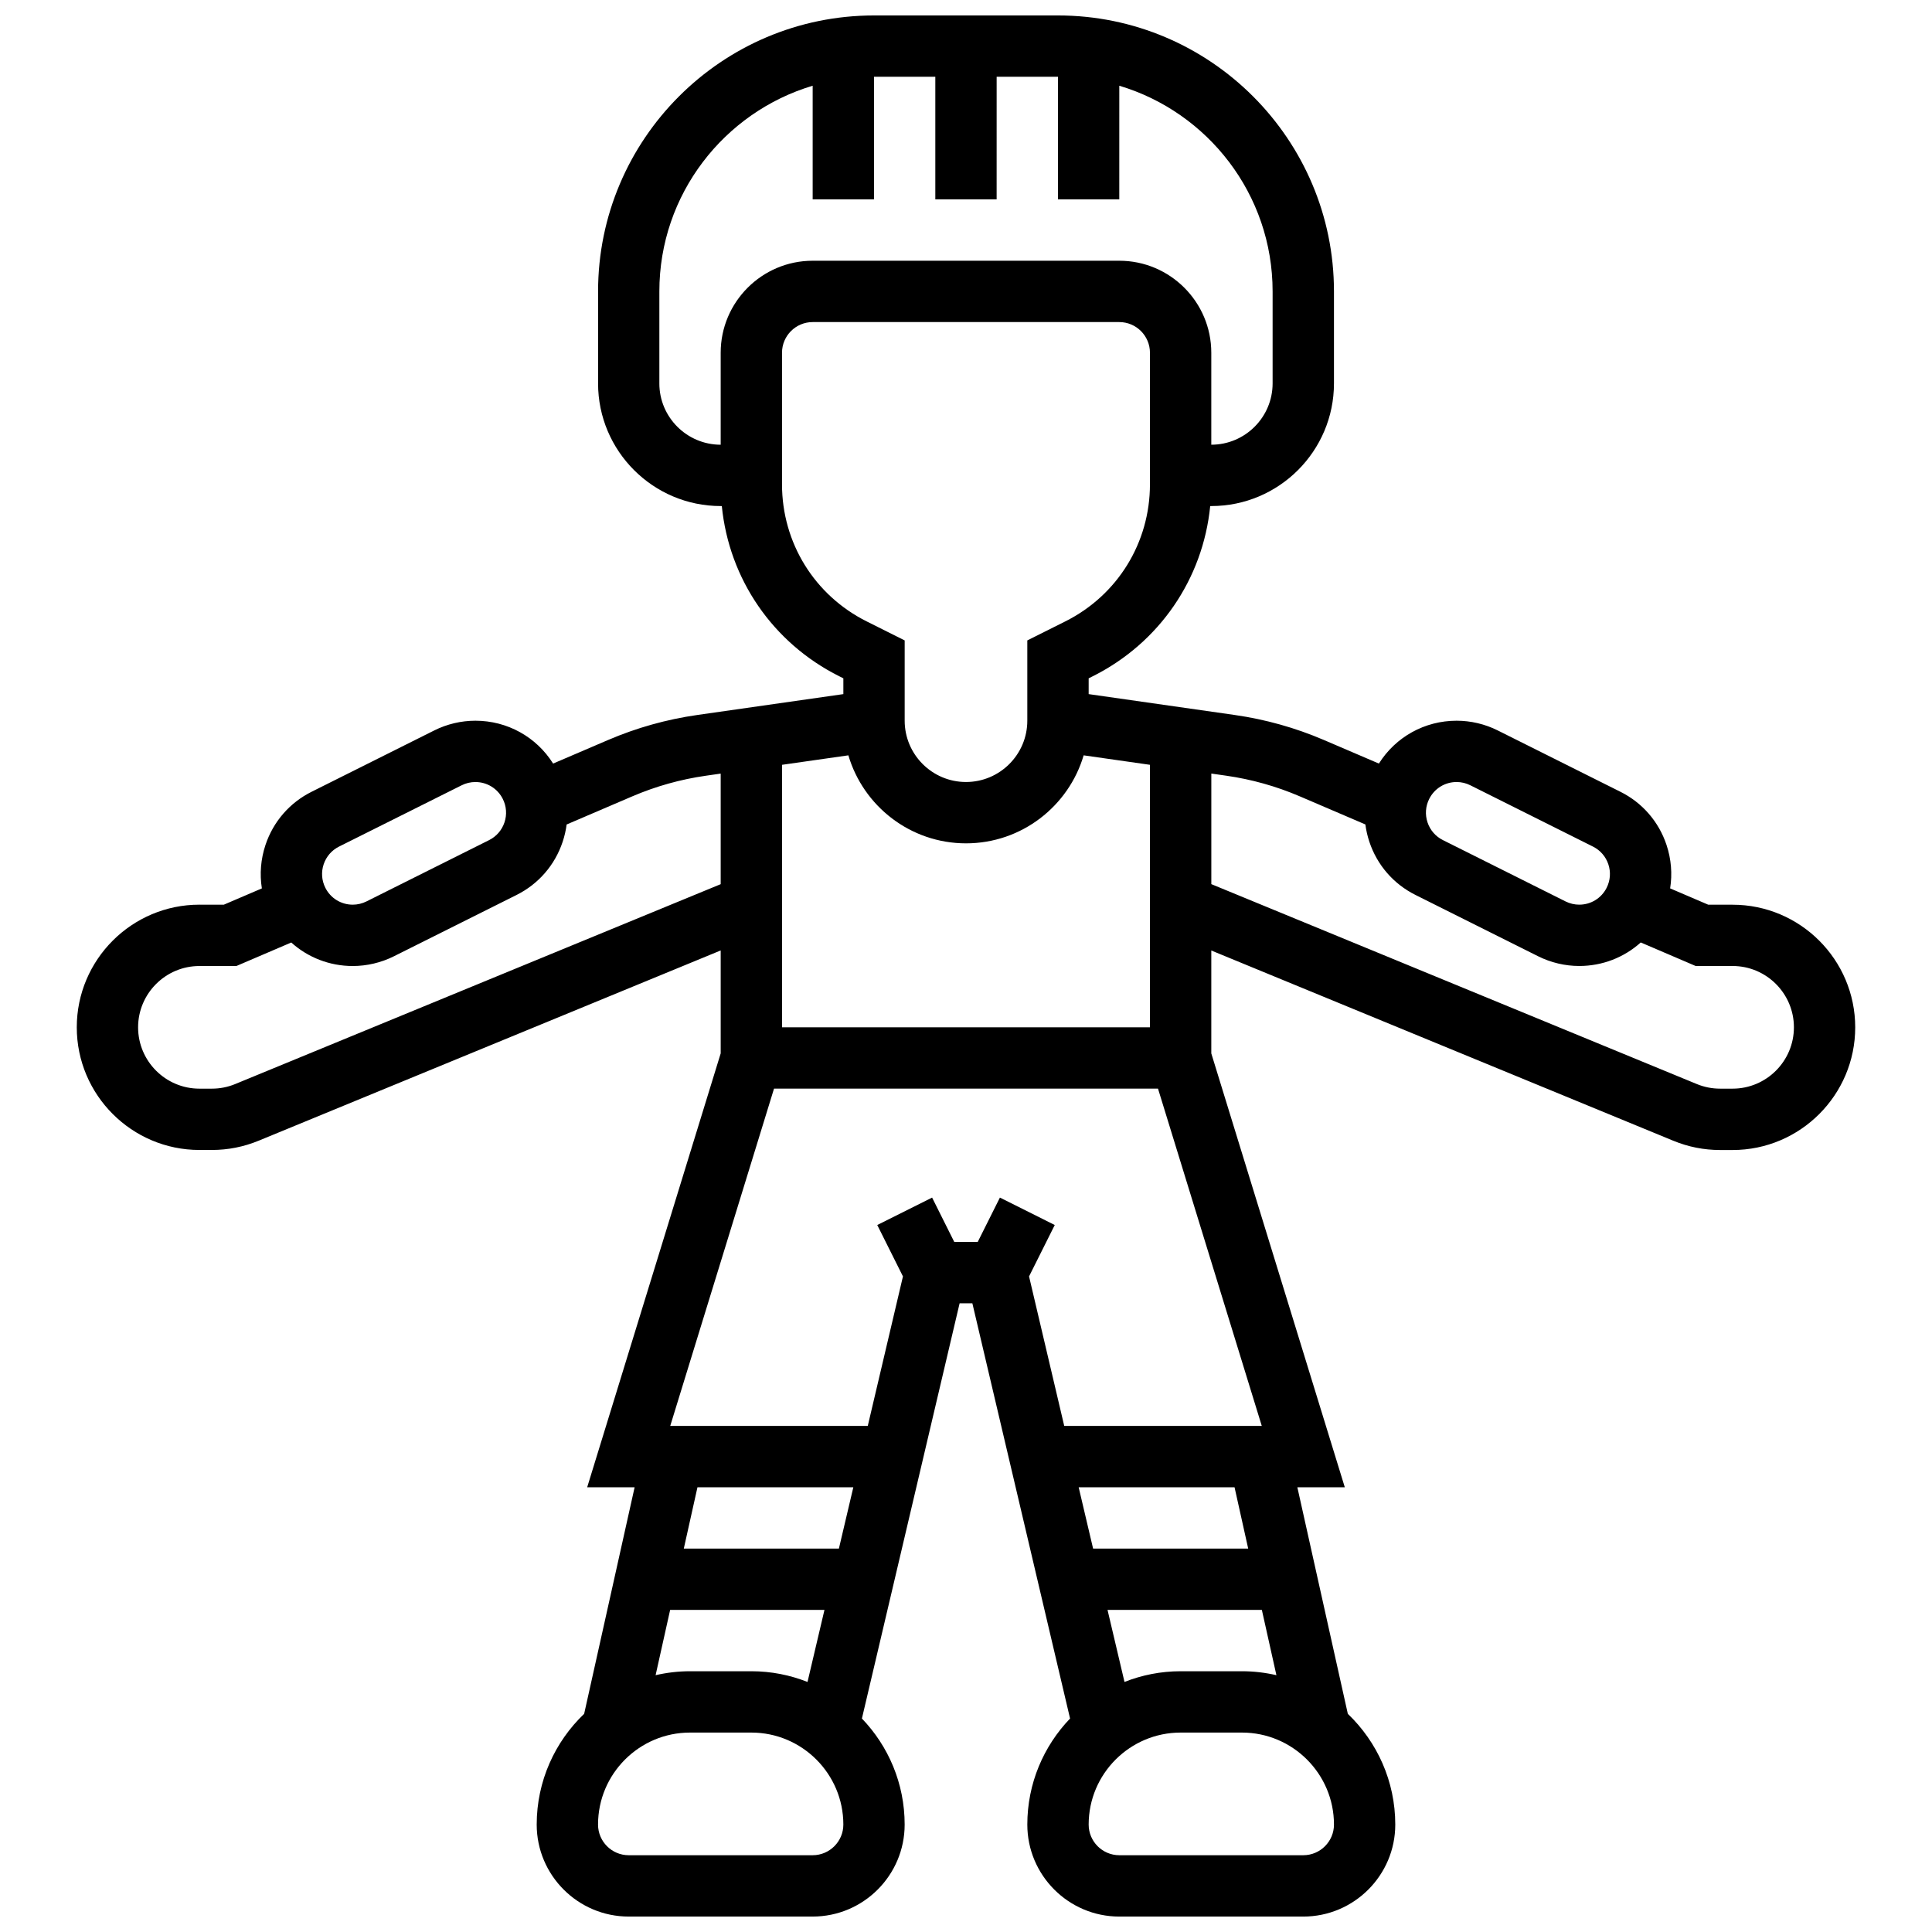 <?xml version="1.0" encoding="UTF-8"?>
<!-- Uploaded to: SVG Repo, www.svgrepo.com, Generator: SVG Repo Mixer Tools -->
<svg width="800px" height="800px" version="1.1" viewBox="144 144 512 512" xmlns="http://www.w3.org/2000/svg">
 <defs>
  <clipPath id="a">
   <path d="m164 148.09h472v503.81h-472z"/>
  </clipPath>
 </defs>
 <g clip-path="url(#a)">
  <path d="m603.15 383.75h-6.461l-10.086-4.32c0.605-3.812 0.297-7.742-0.957-11.512-2.059-6.18-6.402-11.184-12.227-14.094l-32.5-16.25c-3.371-1.688-7.141-2.578-10.898-2.578-8.477 0-16.16 4.301-20.602 11.355l-14.59-6.254c-7.539-3.231-15.477-5.457-23.594-6.617l-38.73-5.535v-4.184l1.059-0.531c17.66-8.832 29.227-25.785 31.152-45.121h0.293c17.922 0 32.504-14.582 32.504-32.504v-24.379c0-40.324-32.809-73.133-73.133-73.133h-48.754c-40.324 0-73.133 32.809-73.133 73.133v24.379c0 17.922 14.582 32.504 32.504 32.504h0.289c1.926 19.336 13.492 36.289 31.152 45.121l1.059 0.531v4.184l-38.734 5.535c-8.117 1.16-16.055 3.387-23.594 6.617l-14.59 6.254c-4.441-7.055-12.125-11.355-20.602-11.355-3.762 0-7.531 0.891-10.898 2.578l-32.5 16.25c-5.824 2.91-10.168 7.918-12.227 14.098-1.254 3.769-1.566 7.699-0.957 11.512l-10.086 4.32-6.461-0.008c-17.922 0-32.504 14.582-32.504 32.504s14.582 32.504 32.504 32.504h3.305c4.266 0 8.43-0.824 12.375-2.449l122.46-50.426v27.273l-35.383 114.99h12.574l-13.375 60.039c-7.738 7.402-12.574 17.816-12.574 29.348 0 13.441 10.934 24.379 24.379 24.379h48.754c13.441 0 24.379-10.938 24.379-24.379 0-10.898-4.32-20.801-11.328-28.102l25.891-110.04h3.379l25.891 110.04c-7.008 7.305-11.328 17.207-11.328 28.105 0 13.441 10.934 24.379 24.379 24.379h48.754c13.441 0 24.379-10.938 24.379-24.379 0-11.527-4.836-21.945-12.574-29.348l-13.375-60.039h12.574l-35.379-114.98v-27.273l122.46 50.426c3.945 1.625 8.109 2.449 12.375 2.449h3.305c17.922 0 32.504-14.582 32.504-32.504 0-17.926-14.582-32.504-32.504-32.504zm-80.402-28.016c1.387-2.773 4.172-4.492 7.273-4.492 1.25 0 2.5 0.297 3.629 0.863l32.504 16.25c1.941 0.969 3.387 2.637 4.074 4.695 0.688 2.059 0.527 4.262-0.441 6.203-1.387 2.773-4.172 4.492-7.273 4.492-1.25 0-2.5-0.297-3.629-0.859l-32.504-16.254c-1.941-0.969-3.387-2.637-4.074-4.695-0.688-2.055-0.531-4.262 0.441-6.203zm-73.992-9.051v69.566h-97.512v-69.566l17.582-2.512c3.973 13.465 16.441 23.324 31.176 23.324s27.203-9.859 31.176-23.324zm-130.02-101.08v-24.379c0-25.719 17.16-47.492 40.629-54.504v30.125h16.25l0.004-32.504h16.25v32.504h16.25l0.004-32.504h16.25v32.504h16.25l0.004-30.125c23.469 7.012 40.629 28.785 40.629 54.504v24.379c0 8.961-7.293 16.25-16.25 16.25v-24.375c0-13.441-10.934-24.379-24.379-24.379h-81.258c-13.441 0-24.379 10.938-24.379 24.379v24.379c-8.961-0.004-16.254-7.293-16.254-16.254zm32.504 26.75v-34.875c0-4.481 3.644-8.125 8.125-8.125h81.258c4.481 0 8.125 3.644 8.125 8.125v34.875c0 15.488-8.605 29.414-22.461 36.34l-10.039 5.023v21.273c0 8.961-7.293 16.25-16.25 16.25-8.961 0-16.25-7.293-16.25-16.25v-21.273l-10.043-5.023c-13.859-6.926-22.465-20.852-22.465-36.34zm-121.47 100.7c0.688-2.059 2.133-3.727 4.074-4.699l32.508-16.25c1.125-0.562 2.375-0.859 3.625-0.859 3.102 0 5.887 1.719 7.273 4.492 0.973 1.941 1.129 4.144 0.441 6.203s-2.133 3.727-4.074 4.699l-32.504 16.25c-1.125 0.562-2.379 0.859-3.629 0.859-3.102 0-5.887-1.723-7.273-4.492-0.969-1.941-1.125-4.144-0.441-6.203zm-23.43 58.227c-1.973 0.812-4.055 1.223-6.188 1.223h-3.305c-8.961 0-16.25-7.293-16.25-16.25 0-8.961 7.293-16.25 16.25-16.25h9.793l14.547-6.234c4.387 3.953 10.133 6.234 16.297 6.234 3.758 0 7.527-0.891 10.895-2.574l32.504-16.25c5.824-2.91 10.168-7.918 12.227-14.098 0.504-1.508 0.852-3.043 1.055-4.586l17.402-7.457c6.227-2.668 12.785-4.508 19.488-5.465l3.934-0.562v29.301zm163.8 106.86-3.824 16.25h-41.102l3.621-16.25zm-48.547 32.504h40.898l-4.492 19.09c-4.609-1.824-9.629-2.84-14.883-2.84h-16.25c-3.137 0-6.188 0.371-9.125 1.047zm37.773 65.008h-48.754c-4.481 0-8.125-3.644-8.125-8.125 0-13.441 10.934-24.379 24.379-24.379h16.25c13.441 0 24.379 10.938 24.379 24.379 0 4.477-3.648 8.125-8.129 8.125zm130.02 0h-48.754c-4.481 0-8.125-3.644-8.125-8.125 0-13.441 10.934-24.379 24.379-24.379h16.25c13.441 0 24.379 10.938 24.379 24.379 0 4.477-3.648 8.125-8.129 8.125zm-16.25-48.758h-16.25c-5.254 0-10.273 1.016-14.883 2.836l-4.496-19.086h40.898l3.856 17.297c-2.938-0.676-5.988-1.047-9.125-1.047zm1.648-32.504h-41.102l-3.824-16.25h41.309zm3.602-32.504h-52.352l-9.324-39.625 6.812-13.621-14.535-7.269-5.883 11.762h-6.207l-5.879-11.762-14.535 7.269 6.809 13.621-9.324 39.625h-52.348l27.504-89.387h101.76zm124.77-89.383h-3.305c-2.133 0-4.215-0.41-6.188-1.223l-128.65-52.977v-29.301l3.934 0.562c6.703 0.957 13.262 2.797 19.488 5.465l17.402 7.457c0.203 1.543 0.551 3.078 1.055 4.59 2.059 6.18 6.402 11.184 12.227 14.094l32.504 16.25c3.371 1.684 7.137 2.574 10.895 2.574 6.164 0 11.91-2.281 16.297-6.234l14.547 6.234 9.793 0.004c8.961 0 16.25 7.293 16.25 16.25 0 8.965-7.289 16.254-16.25 16.254z"/>
 </g>
</svg>